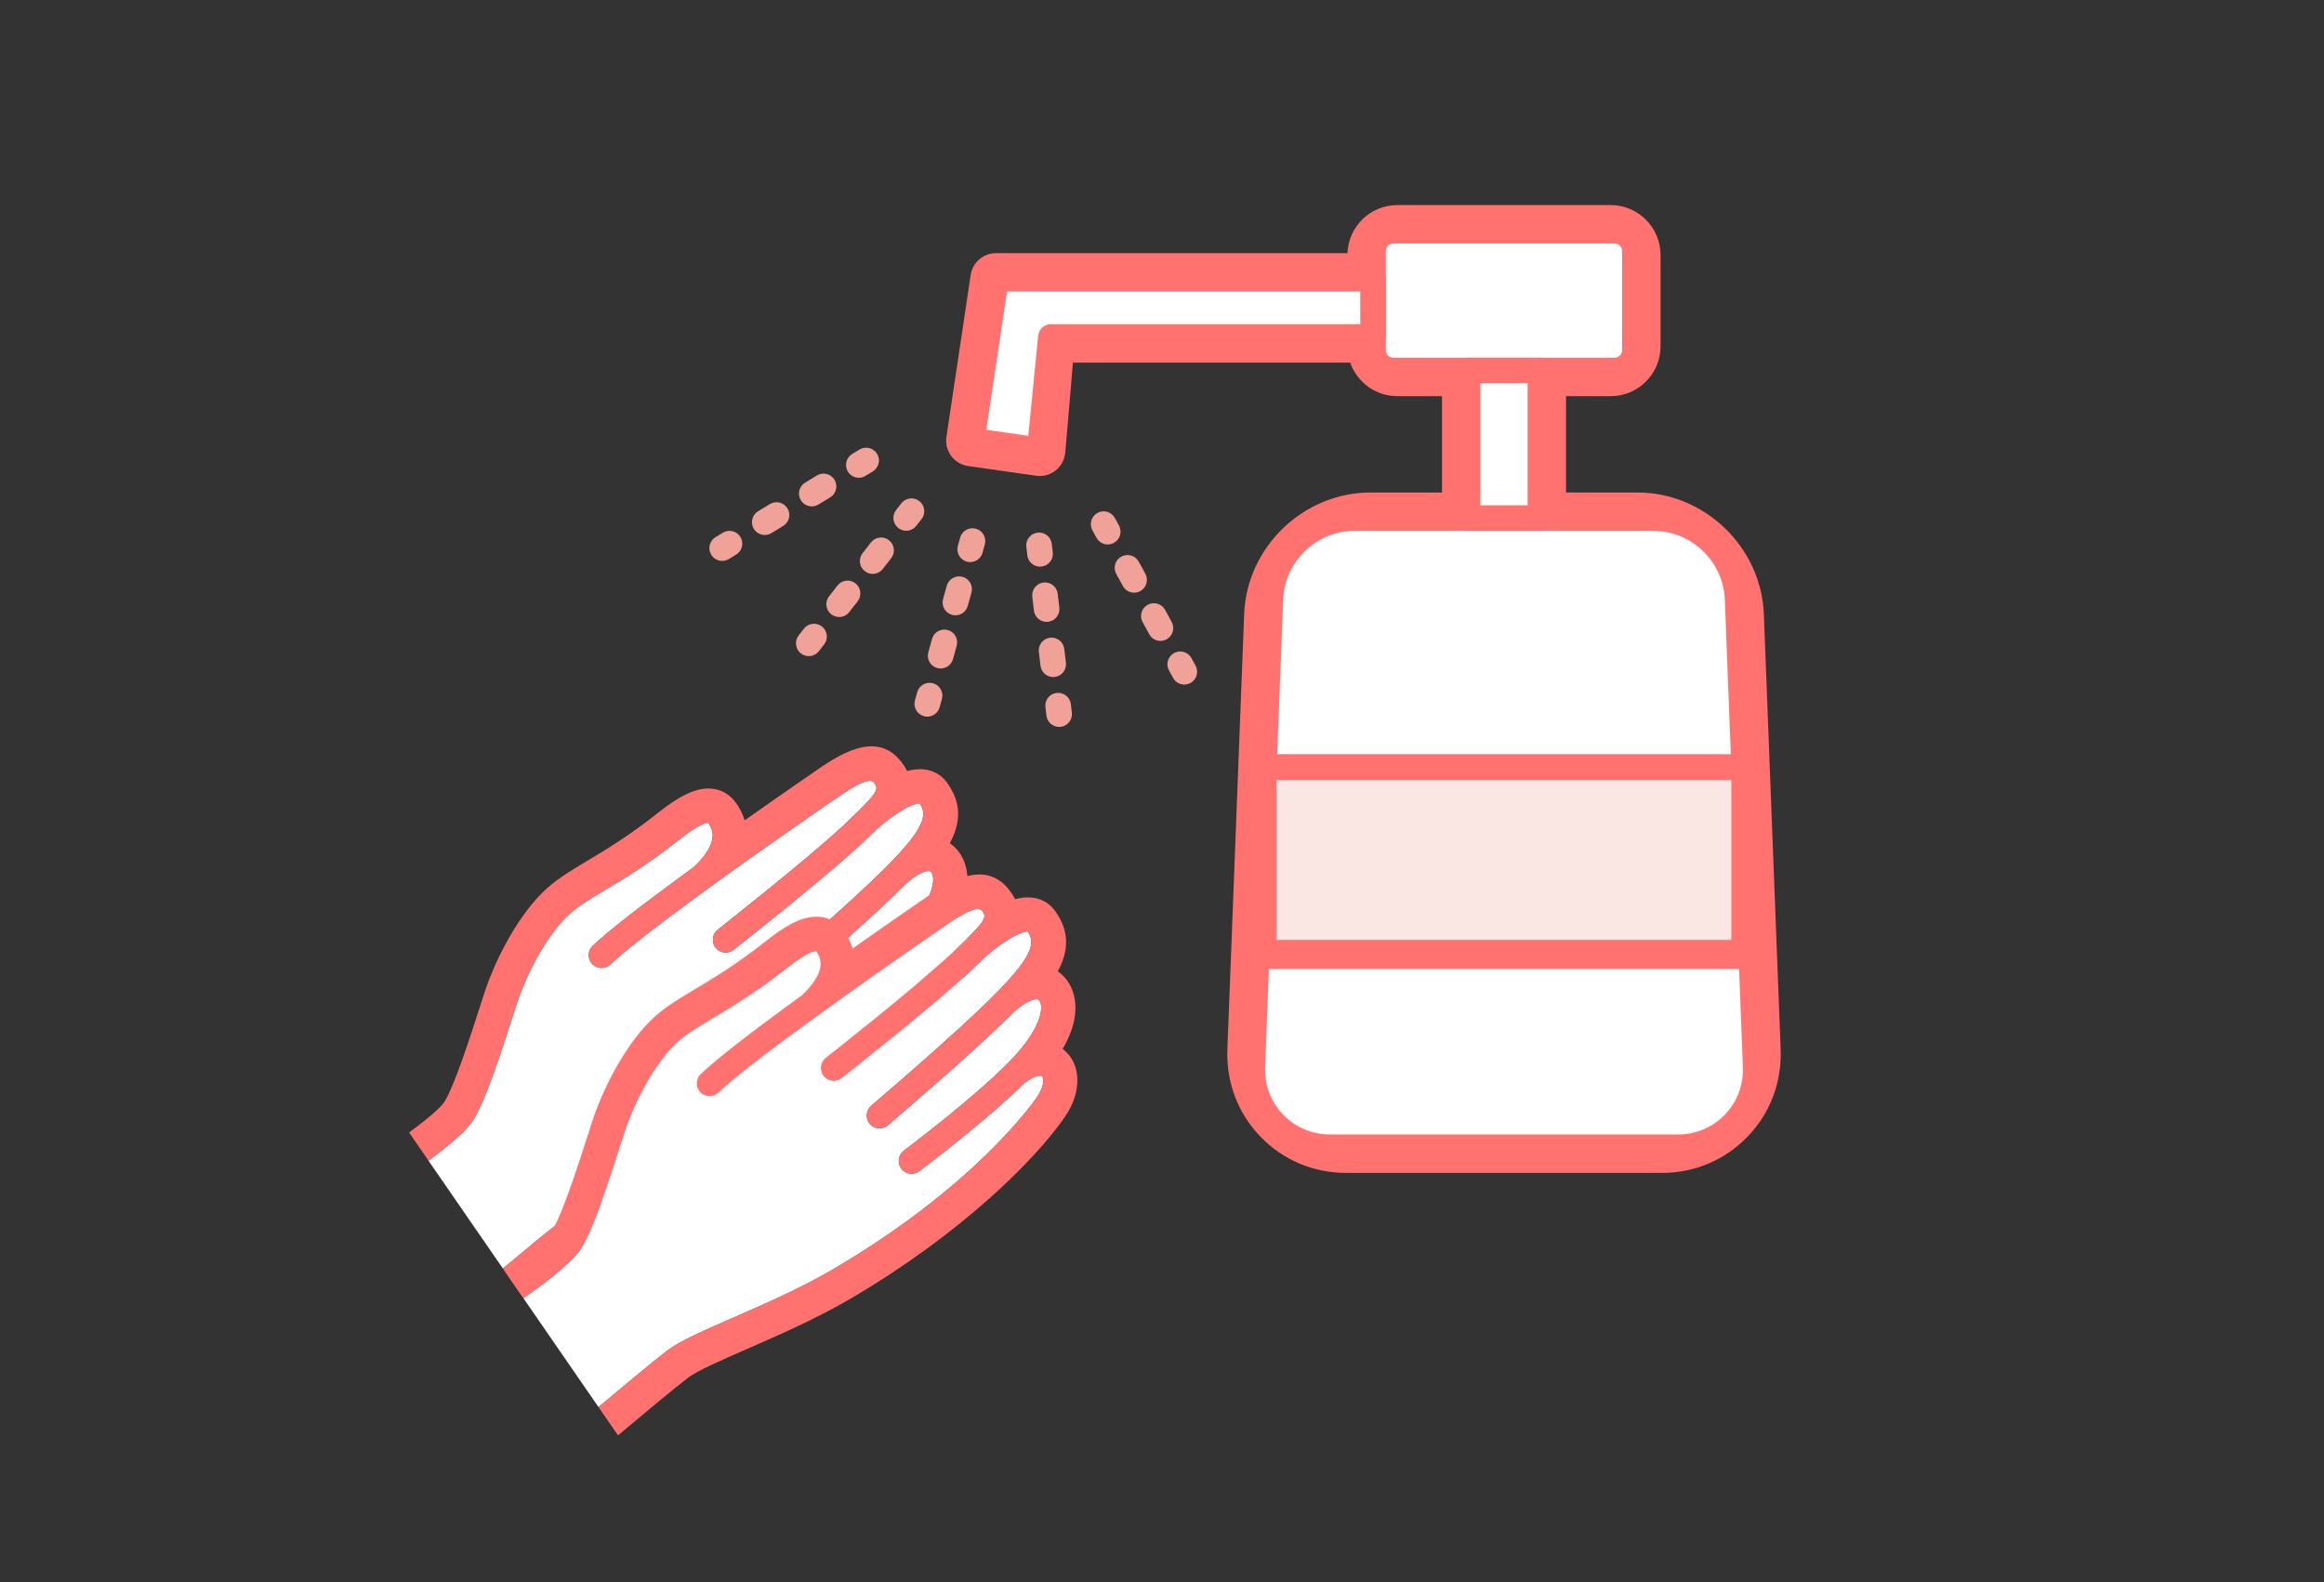 <?xml version="1.0" encoding="utf-8"?>
<!-- Generator: Adobe Illustrator 15.0.2, SVG Export Plug-In  -->
<!DOCTYPE svg PUBLIC "-//W3C//DTD SVG 1.1//EN" "http://www.w3.org/Graphics/SVG/1.1/DTD/svg11.dtd">
<svg version="1.1"
	 xmlns="http://www.w3.org/2000/svg" xmlns:xlink="http://www.w3.org/1999/xlink" xmlns:a="http://ns.adobe.com/AdobeSVGViewerExtensions/3.0/"
	 x="0px" y="0px" width="163px" height="111px" viewBox="662.745 207.615 163 111"
	 overflow="visible" enable-background="new 662.745 207.615 163 111" xml:space="preserve">
<rect x="662.745" y="207.615" width="163" height="111" fill="#333333" stroke="none"/>
<defs>
</defs>
<g>
	<path fill="#FF726F" d="M10.252,4l887,0.315c3.309,0.002,6,2.643,5.999,5.951L903,759.799c-0.001,3.307-2.691,5.982-6.001,5.982
		l-887-0.425c-3.309-0.002-6-2.699-5.999-6.008L4.25,9.893C4.251,6.586,6.942,4,10.249,4h-0.121 M10.249,0
		C4.751,0,0.252,4.392,0.25,9.89L0,759.397c-0.002,5.5,4.497,10.091,9.997,10.094l887,0.509c0.002,0,0.003,0,0.005,0
		c5.498,0,9.997-4.613,9.998-10.111l0.251-749.616c0.001-5.5-4.497-9.926-9.997-9.929L10.254,0C10.252,0,10.25,0,10.249,0L10.249,0z
		"/>
</g>
<path fill="#FFFFFF" d="M728.264,274.114c-0.089-0.078-0.574-0.083-1.355,0.584c-0.266,0.262-0.551,0.533-0.847,0.807
	c-2.638,2.432-6.236,5.136-6.414,5.271c-0.162,0.12-0.351,0.179-0.538,0.179c-0.273,0-0.543-0.124-0.72-0.359
	c-0.297-0.397-0.218-0.96,0.18-1.258c0.043-0.032,3.669-2.757,6.252-5.133c0.458-0.421,0.883-0.833,1.25-1.214
	c2.13-2.223,2.284-3.636,2.04-4.119c-0.068-0.139-0.131-0.148-0.177-0.154c-0.262-0.042-0.979,0.178-2.024,1.251
	c-0.003,0.004-0.008,0.006-0.011,0.009c-0.279,0.278-0.582,0.571-0.901,0.874c-1.836,1.748-4.311,3.916-7.548,6.703
	c-0.17,0.146-0.378,0.217-0.586,0.217c-0.253,0-0.504-0.106-0.681-0.312c-0.324-0.376-0.282-0.943,0.094-1.267
	c3.34-2.874,5.756-5.014,7.474-6.642c3.71-3.52,4.145-4.646,3.505-5.589c-0.009-0.001-0.019-0.001-0.029-0.001
	c-0.436,0-1.649,0.604-3.116,1.929c-0.035,0.033-0.068,0.065-0.101,0.098l-0.356,0.348c-0.111,0.11-0.235,0.228-0.365,0.351
	c-0.022,0.023-0.046,0.047-0.07,0.07c-0.022,0.024-0.044,0.047-0.067,0.07c-0.046,0.049-0.097,0.09-0.149,0.126
	c-2.785,2.557-8.54,7.079-8.804,7.287c-0.391,0.305-0.954,0.239-1.262-0.152c-0.307-0.39-0.238-0.955,0.152-1.262
	c0.065-0.051,6.232-4.896,8.875-7.361c0.024-0.021,0.045-0.041,0.066-0.062c0.27-0.276,0.55-0.551,0.846-0.819
	c1.437-1.408,1.508-1.661,1.18-2.071c-0.39-0.486-1.882,0.55-2.971,1.306l-0.473,0.327c-3.077,2.126-5.787,4.039-8.059,5.684
	c-0.006,0.005-0.011,0.011-0.016,0.016c-0.054,0.048-0.111,0.087-0.171,0.12c-0.277,0.201-0.551,0.399-0.813,0.592
	c-2.957,2.166-5.039,3.793-5.999,4.708c-0.174,0.165-0.396,0.248-0.62,0.248c-0.236,0-0.473-0.094-0.649-0.279
	c-0.343-0.359-0.329-0.928,0.031-1.27c1.154-1.097,3.516-2.911,6.18-4.859c0.3-0.219,0.603-0.44,0.907-0.662
	c1.177-1.094,1.601-2.142,1.154-2.883l-0.047-0.081c-0.028-0.047-0.068-0.115-0.098-0.155c-0.135,0.007-0.678,0.113-2.039,1.192
	c-2.158,1.711-3.844,2.72-5.199,3.532c-1.188,0.711-2.048,1.226-2.724,1.904c-1.523,1.532-2.832,4.142-3.454,6.049l-0.309,0.953
	c-0.794,2.467-1.882,5.848-2.75,7.226c-0.5,0.796-1.853,1.902-3.142,2.847l0.343,0.497l4.537,6.577l0.342,0.495
	c1.441-1.207,3.105-2.584,3.954-3.233c0.872-0.666,2.53-1.391,4.63-2.309c2.236-0.977,4.772-2.085,7.027-3.41
	c9.733-5.715,13.829-11.414,14.264-12.043C728.477,274.753,728.367,274.208,728.264,274.114"/>
<path fill="#FF726F" d="M729.863,272.331c-0.051-0.045-0.104-0.089-0.158-0.13c1.258-2.153,0.942-3.625,0.547-4.409
	c-0.219-0.433-0.522-0.782-0.891-1.032c0.758-1.398,0.866-2.796-0.214-4.273c-0.378-0.517-0.951-0.837-1.614-0.904
	c-0.377-0.037-0.769,0.008-1.167,0.116c-0.108-0.223-0.254-0.451-0.438-0.682c-1.786-2.239-4.449-0.391-6.21,0.833l-0.467,0.323
	c-1.514,1.046-2.943,2.042-4.28,2.985c-0.11-0.378-0.258-0.664-0.36-0.834l-0.032-0.054c-0.177-0.302-0.646-1.105-1.688-1.301
	c-1.076-0.206-2.272,0.297-4.004,1.669c-2.035,1.613-3.646,2.578-4.941,3.353c-1.287,0.771-2.303,1.379-3.19,2.27
	c-1.927,1.935-3.378,4.978-4.036,6.997l-0.311,0.962c-0.669,2.08-1.788,5.56-2.495,6.684c-0.271,0.427-1.269,1.261-2.477,2.15
	l0.341,0.493l0.51,0.74l0.511,0.741c1.289-0.945,2.642-2.051,3.142-2.847c0.868-1.378,1.955-4.759,2.75-7.226l0.309-0.953
	c0.622-1.908,1.931-4.517,3.454-6.049c0.676-0.678,1.535-1.193,2.724-1.904c1.355-0.812,3.041-1.821,5.199-3.532
	c1.361-1.079,1.904-1.185,2.039-1.192c0.029,0.04,0.069,0.107,0.098,0.155l0.047,0.081c0.446,0.742,0.022,1.789-1.154,2.883
	c-0.305,0.221-0.607,0.442-0.907,0.662c-2.664,1.948-5.025,3.762-6.18,4.859c-0.359,0.342-0.374,0.911-0.031,1.27
	c0.177,0.186,0.413,0.279,0.649,0.279c0.224,0,0.446-0.083,0.62-0.248c0.96-0.915,3.042-2.542,5.999-4.708
	c0.263-0.193,0.536-0.391,0.813-0.592c0.06-0.033,0.117-0.072,0.171-0.12c0.005-0.005,0.01-0.011,0.016-0.016
	c2.271-1.646,4.981-3.558,8.059-5.684l0.473-0.327c1.089-0.756,2.581-1.792,2.971-1.306c0.328,0.41,0.257,0.664-1.18,2.071
	c-0.295,0.269-0.576,0.543-0.846,0.819c-0.021,0.021-0.042,0.04-0.065,0.062c-2.644,2.465-8.811,7.31-8.876,7.361
	c-0.391,0.307-0.459,0.872-0.152,1.262c0.308,0.391,0.871,0.458,1.262,0.152c0.264-0.208,6.02-4.729,8.804-7.287
	c0.053-0.036,0.104-0.077,0.149-0.126c0.023-0.023,0.045-0.046,0.068-0.07c0.023-0.023,0.047-0.047,0.069-0.07
	c0.13-0.123,0.254-0.24,0.365-0.351l0.356-0.348c0.033-0.032,0.065-0.065,0.101-0.098c1.467-1.325,2.681-1.929,3.116-1.929
	c0.011,0,0.021,0,0.029,0.001c0.64,0.943,0.205,2.069-3.505,5.589c-1.718,1.628-4.134,3.768-7.474,6.642
	c-0.376,0.324-0.418,0.891-0.094,1.267c0.177,0.207,0.428,0.312,0.681,0.312c0.208,0,0.415-0.071,0.586-0.217
	c3.237-2.787,5.712-4.955,7.548-6.703c0.318-0.303,0.622-0.596,0.901-0.874c0.003-0.003,0.008-0.005,0.011-0.009
	c1.046-1.073,1.763-1.293,2.024-1.251c0.046,0.006,0.107,0.015,0.177,0.154c0.244,0.483,0.09,1.896-2.041,4.119
	c-0.366,0.382-0.791,0.793-1.25,1.214c-2.582,2.376-6.208,5.101-6.251,5.133c-0.396,0.298-0.477,0.861-0.18,1.258
	c0.177,0.235,0.446,0.359,0.72,0.359c0.188,0,0.376-0.059,0.538-0.179c0.179-0.134,3.776-2.838,6.414-5.271
	c0.296-0.274,0.581-0.544,0.847-0.807c0.781-0.667,1.267-0.662,1.355-0.584c0.103,0.093,0.213,0.639-0.371,1.486
	c-0.435,0.63-4.53,6.328-14.264,12.043c-2.255,1.325-4.79,2.433-7.026,3.41c-2.101,0.918-3.759,1.643-4.631,2.309
	c-0.849,0.649-2.513,2.027-3.954,3.233l0.512,0.743l0.513,0.744l0.342,0.494c1.463-1.226,3.2-2.667,4.044-3.312
	c0.641-0.49,2.338-1.231,4.133-2.016c2.186-0.954,4.904-2.143,7.281-3.539c7.73-4.539,12.924-9.705,15.022-12.75
	C731.026,275.276,731.025,273.372,729.863,272.331"/>
<path fill="#FFFFFF" d="M735.838,283.106c-0.088-0.078-0.575-0.084-1.358,0.586c-0.266,0.263-0.548,0.532-0.845,0.805
	c-2.636,2.431-6.235,5.136-6.414,5.269c-0.162,0.122-0.351,0.181-0.538,0.181c-0.273,0-0.543-0.125-0.72-0.36
	c-0.297-0.397-0.217-0.959,0.18-1.258c0.043-0.031,3.67-2.757,6.252-5.132c0.458-0.422,0.883-0.832,1.251-1.214
	c2.129-2.224,2.284-3.635,2.041-4.119c-0.07-0.139-0.131-0.148-0.177-0.154c-0.262-0.043-0.979,0.178-2.025,1.251
	c-0.003,0-0.004,0.001-0.004,0.002c-0.282,0.28-0.588,0.575-0.908,0.88c-1.837,1.748-4.312,3.915-7.549,6.702
	c-0.17,0.146-0.378,0.218-0.585,0.218c-0.253,0-0.504-0.106-0.683-0.312c-0.323-0.375-0.28-0.943,0.095-1.268
	c3.34-2.872,5.756-5.012,7.473-6.641c3.712-3.519,4.147-4.646,3.506-5.589c-0.009,0-0.019,0-0.027,0
	c-0.437,0-1.647,0.601-3.111,1.922c-0.036,0.035-0.07,0.069-0.106,0.103l-0.357,0.349c-0.112,0.111-0.238,0.231-0.37,0.354
	c-0.021,0.022-0.041,0.044-0.063,0.066c-0.023,0.024-0.046,0.045-0.068,0.07c-0.045,0.048-0.096,0.089-0.148,0.125
	c-2.784,2.557-8.541,7.08-8.806,7.287c-0.39,0.306-0.953,0.238-1.262-0.151c-0.306-0.391-0.238-0.955,0.153-1.262
	c0.065-0.051,6.232-4.896,8.875-7.361c0.022-0.02,0.042-0.039,0.062-0.059c0.268-0.274,0.549-0.548,0.842-0.815
	c1.444-1.414,1.517-1.668,1.188-2.078c-0.391-0.49-1.882,0.548-2.972,1.306l-0.475,0.33c-3.078,2.125-5.788,4.039-8.058,5.684
	c-0.007,0.005-0.01,0.008-0.015,0.014c-0.052,0.047-0.108,0.084-0.167,0.117c-0.279,0.202-0.552,0.402-0.817,0.595
	c-2.956,2.166-5.038,3.794-5.998,4.708c-0.175,0.165-0.396,0.248-0.619,0.248c-0.238,0-0.474-0.094-0.65-0.279
	c-0.342-0.36-0.329-0.929,0.03-1.27c1.154-1.098,3.517-2.912,6.18-4.86c0.299-0.219,0.602-0.439,0.907-0.66
	c1.176-1.095,1.602-2.143,1.155-2.884l-0.048-0.081c-0.028-0.048-0.068-0.115-0.098-0.155c-0.134,0.006-0.678,0.114-2.038,1.192
	c-2.158,1.711-3.845,2.72-5.199,3.532c-1.188,0.711-2.048,1.226-2.725,1.904c-1.523,1.532-2.833,4.141-3.454,6.048l-0.312,0.961
	c-0.792,2.465-1.879,5.842-2.745,7.218c-0.624,0.991-2.564,2.46-4.061,3.504l0.342,0.497l4.587,6.649l0.342,0.495
	c1.575-1.325,3.795-3.177,4.822-3.962c0.872-0.667,2.53-1.391,4.63-2.309c2.236-0.977,4.773-2.085,7.027-3.409
	c9.733-5.715,13.829-11.414,14.265-12.044C736.05,283.745,735.941,283.199,735.838,283.106"/>
<path fill="#FF726F" d="M737.438,281.323c-0.051-0.045-0.104-0.089-0.161-0.131c1.26-2.153,0.943-3.625,0.549-4.408
	c-0.219-0.433-0.523-0.782-0.892-1.032c0.759-1.398,0.868-2.797-0.215-4.275c-0.377-0.515-0.949-0.836-1.613-0.903
	c-0.375-0.037-0.768,0.008-1.167,0.116c-0.109-0.223-0.253-0.451-0.438-0.681c-1.787-2.242-4.448-0.391-6.208,0.833l-0.472,0.326
	c-1.513,1.044-2.941,2.041-4.277,2.983c-0.109-0.378-0.257-0.664-0.36-0.835l-0.032-0.055c-0.176-0.302-0.645-1.104-1.688-1.3
	c-1.078-0.202-2.272,0.298-4.004,1.67c-2.035,1.613-3.646,2.578-4.941,3.353c-1.286,0.771-2.304,1.378-3.19,2.269
	c-1.927,1.936-3.378,4.979-4.036,6.997l-0.312,0.969c-0.668,2.078-1.788,5.554-2.494,6.677c-0.335,0.532-1.8,1.694-3.393,2.809
	l0.339,0.492l0.51,0.739l0.512,0.741c1.496-1.044,3.437-2.513,4.061-3.504c0.866-1.376,1.953-4.753,2.745-7.218l0.312-0.961
	c0.622-1.907,1.931-4.516,3.455-6.048c0.676-0.679,1.535-1.193,2.724-1.904c1.354-0.812,3.041-1.821,5.199-3.532
	c1.36-1.078,1.904-1.186,2.038-1.192c0.029,0.04,0.069,0.107,0.098,0.155l0.048,0.081c0.446,0.742,0.021,1.79-1.155,2.884
	c-0.306,0.221-0.608,0.441-0.906,0.66c-2.664,1.948-5.026,3.762-6.181,4.86c-0.359,0.341-0.372,0.91-0.03,1.27
	c0.177,0.185,0.412,0.279,0.65,0.279c0.223,0,0.444-0.083,0.619-0.248c0.96-0.914,3.041-2.542,5.999-4.708
	c0.265-0.192,0.537-0.393,0.816-0.595c0.059-0.033,0.115-0.07,0.167-0.117c0.005-0.005,0.008-0.009,0.015-0.014
	c2.27-1.645,4.979-3.559,8.059-5.684l0.474-0.33c1.089-0.757,2.581-1.795,2.972-1.306c0.329,0.41,0.257,0.664-1.188,2.078
	c-0.293,0.267-0.575,0.541-0.842,0.815c-0.021,0.02-0.04,0.039-0.062,0.059c-2.643,2.465-8.81,7.31-8.875,7.361
	c-0.392,0.307-0.459,0.872-0.153,1.262c0.309,0.39,0.872,0.457,1.262,0.151c0.265-0.207,6.021-4.73,8.806-7.287
	c0.053-0.036,0.104-0.077,0.148-0.125c0.023-0.025,0.045-0.046,0.068-0.07c0.022-0.022,0.043-0.044,0.063-0.066
	c0.132-0.123,0.258-0.243,0.37-0.354l0.357-0.349c0.036-0.034,0.07-0.068,0.106-0.103c1.464-1.321,2.674-1.922,3.111-1.922
	c0.009,0,0.019,0,0.028,0c0.641,0.943,0.204,2.07-3.508,5.589c-1.716,1.628-4.132,3.769-7.472,6.641
	c-0.375,0.324-0.418,0.892-0.095,1.268c0.179,0.206,0.43,0.312,0.683,0.312c0.206,0,0.415-0.072,0.585-0.218
	c3.237-2.787,5.712-4.954,7.549-6.702c0.32-0.305,0.626-0.6,0.908-0.88c0-0.001,0.001-0.002,0.004-0.002
	c1.046-1.073,1.764-1.294,2.025-1.251c0.046,0.006,0.106,0.016,0.176,0.154c0.244,0.484,0.089,1.896-2.04,4.119
	c-0.367,0.382-0.793,0.792-1.251,1.214c-2.582,2.375-6.208,5.101-6.252,5.132c-0.396,0.298-0.477,0.861-0.18,1.258
	c0.177,0.235,0.446,0.36,0.72,0.36c0.188,0,0.376-0.059,0.538-0.181c0.179-0.133,3.778-2.838,6.414-5.269
	c0.297-0.273,0.579-0.542,0.845-0.805c0.783-0.67,1.271-0.664,1.358-0.586c0.103,0.093,0.212,0.639-0.371,1.485
	c-0.436,0.631-4.531,6.329-14.265,12.044c-2.254,1.324-4.791,2.432-7.027,3.409c-2.1,0.918-3.758,1.642-4.63,2.309
	c-1.027,0.786-3.247,2.637-4.822,3.962l0.512,0.743l0.513,0.743l0.343,0.495c1.568-1.321,3.893-3.261,4.911-4.041
	c0.641-0.491,2.338-1.231,4.133-2.016c2.186-0.955,4.904-2.143,7.282-3.54c7.729-4.539,12.924-9.705,15.022-12.75
	C738.6,284.268,738.6,282.364,737.438,281.323"/>
<path fill="#FFFFFF" d="M757.168,288.99c-2.057,0-3.968-0.807-5.378-2.273c-1.411-1.467-2.144-3.406-2.063-5.462l1.176-30.53
	c0.163-4.228,3.738-7.667,7.968-7.667h5.91v-8.553h-4.03c-1.351,0-2.464-1.035-2.589-2.354h-20.988l-0.61,7.131
	c-0.021,0.247-0.143,0.472-0.336,0.626c-0.159,0.127-0.357,0.195-0.56,0.195c-0.042,0-0.084-0.002-0.127-0.009l-4.766-0.68
	c-0.236-0.034-0.451-0.161-0.594-0.353c-0.144-0.191-0.204-0.433-0.169-0.669l1.702-11.357c0.065-0.44,0.443-0.766,0.888-0.766
	h25.549v-0.771c0-1.434,1.166-2.601,2.6-2.601h14.963c1.433,0,2.599,1.167,2.599,2.601v6.406c0,1.434-1.166,2.601-2.599,2.601
	h-4.029v8.553h5.908c4.23,0,7.805,3.439,7.968,7.667l1.177,30.53c0.08,2.056-0.653,3.995-2.064,5.462
	c-1.41,1.466-3.321,2.273-5.379,2.273H757.168z"/>
<path fill="#FF726F" d="M775.712,223.797c0.936,0,1.702,0.765,1.702,1.702v6.406c0,0.937-0.767,1.702-1.702,1.702h-4.927v10.35
	h6.807c3.744,0,6.926,3.062,7.07,6.803l1.177,30.529c0.144,3.741-2.802,6.803-6.546,6.803h-22.125c-3.743,0-6.688-3.062-6.545-6.803
	l1.177-30.529c0.145-3.741,3.326-6.803,7.07-6.803h6.808v-10.35h-4.928c-0.936,0-1.702-0.765-1.702-1.702v-0.652h-22.7l-0.681,7.954
	l-4.767-0.681l1.701-11.357h26.446v-1.67c0-0.937,0.767-1.702,1.702-1.702H775.712 M775.712,222H760.75
	c-1.886,0-3.43,1.502-3.496,3.372h-24.652c-0.888,0-1.645,0.651-1.776,1.531l-1.701,11.358c-0.07,0.473,0.05,0.955,0.336,1.339
	c0.286,0.384,0.713,0.637,1.188,0.705l4.766,0.681c0.085,0.012,0.17,0.018,0.254,0.018c0.403,0,0.8-0.135,1.119-0.39
	c0.387-0.308,0.629-0.761,0.671-1.254l0.54-6.309h19.446c0.476,1.369,1.779,2.354,3.307,2.354h3.132v6.756h-5.012
	c-4.707,0-8.684,3.827-8.865,8.53l-1.177,30.53c-0.089,2.303,0.732,4.476,2.314,6.12c1.582,1.644,3.722,2.55,6.025,2.55h22.125
	c2.305,0,4.444-0.906,6.027-2.55c1.581-1.644,2.403-3.818,2.314-6.12l-1.178-30.53c-0.183-4.703-4.158-8.53-8.865-8.53h-5.01v-6.756
	h3.13c1.93,0,3.499-1.569,3.499-3.499v-6.406C779.211,223.57,777.642,222,775.712,222"/>
<path fill="#FFFFFF" d="M777.415,232.188c0,0.78-0.639,1.418-1.419,1.418h-15.528c-0.78,0-1.419-0.638-1.419-1.418v-6.974
	c0-0.78,0.639-1.418,1.419-1.418h15.528c0.78,0,1.419,0.638,1.419,1.418V232.188z"/>
<path fill="#FF726F" d="M775.996,234.505h-15.528c-1.278,0-2.316-1.039-2.316-2.317v-6.974c0-1.278,1.038-2.317,2.316-2.317h15.528
	c1.277,0,2.316,1.039,2.316,2.317v6.974C778.312,233.466,777.273,234.505,775.996,234.505 M760.467,224.695
	c-0.282,0-0.521,0.238-0.521,0.52v6.974c0,0.282,0.238,0.52,0.521,0.52h15.528c0.282,0,0.521-0.238,0.521-0.52v-6.974
	c0-0.282-0.238-0.52-0.521-0.52H760.467z"/>
<path fill="#FFFFFF" d="M785.884,282.423c0.119,3.118-2.335,5.669-5.455,5.669h-24.394c-3.121,0-5.575-2.551-5.455-5.669
	l1.264-32.797c0.121-3.118,2.771-5.669,5.893-5.669h20.989c3.12,0,5.771,2.551,5.892,5.669L785.884,282.423z"/>
<path fill="#FF726F" d="M780.429,288.99h-24.394c-1.757,0-3.388-0.689-4.591-1.941c-1.205-1.251-1.829-2.906-1.763-4.661
	l1.265-32.797c0.139-3.603,3.185-6.533,6.79-6.533h20.989c3.605,0,6.65,2.93,6.79,6.533l1.266,32.797
	c0.068,1.755-0.559,3.41-1.762,4.661C783.815,288.301,782.184,288.99,780.429,288.99 M757.737,244.855
	c-2.652,0-4.893,2.156-4.994,4.805l-1.265,32.797c-0.05,1.262,0.398,2.45,1.262,3.346c0.862,0.896,2.032,1.39,3.296,1.39h24.394
	c1.263,0,2.433-0.494,3.296-1.39c0.861-0.896,1.31-2.084,1.261-3.346l-1.266-32.797c-0.102-2.65-2.342-4.805-4.994-4.805H757.737z"
	/>
<rect x="765.678" y="233.606" fill="#FFFFFF" width="5.107" height="10.35"/>
<path fill="#FF726F" d="M770.786,244.855h-5.107c-0.495,0-0.897-0.402-0.897-0.898v-10.35c0-0.496,0.402-0.898,0.897-0.898h5.107
	c0.496,0,0.898,0.402,0.898,0.898v10.35C771.684,244.453,771.282,244.855,770.786,244.855 M766.577,243.058h3.311v-8.553h-3.311
	V243.058z"/>
<polygon fill="#FFFFFF" points="759.048,227.168 732.602,227.168 730.901,238.526 735.667,239.206 736.456,231.253 759.048,231.253 
	"/>
<path fill="#FF726F" d="M735.667,240.104c-0.041,0-0.084-0.002-0.127-0.009l-4.766-0.68c-0.236-0.034-0.451-0.161-0.594-0.354
	c-0.144-0.191-0.204-0.433-0.169-0.669l1.702-11.357c0.065-0.44,0.443-0.766,0.888-0.766h26.446c0.495,0,0.898,0.402,0.898,0.898
	v4.084c0,0.496-0.403,0.899-0.898,0.899h-21.779l-0.707,7.143c-0.024,0.244-0.146,0.468-0.34,0.619
	C736.063,240.037,735.868,240.104,735.667,240.104 M731.924,237.765l2.942,0.42l0.695-7.02c0.045-0.46,0.431-0.81,0.894-0.81h21.695
	v-2.288h-24.774L731.924,237.765z"/>
<rect x="751.384" y="261.43" fill="#FAE6E2" width="33.693" height="13.262"/>
<path fill="#FF726F" d="M785.078,275.59h-33.693c-0.495,0-0.897-0.402-0.897-0.898V261.43c0-0.497,0.402-0.899,0.897-0.899h33.693
	c0.496,0,0.899,0.403,0.899,0.899v13.262C785.977,275.188,785.574,275.59,785.078,275.59 M752.283,273.793h31.896v-11.466h-31.896
	V273.793z"/>
<path fill="#FF726F" d="M785.078,262.327h-33.693c-0.496,0-0.897-0.402-0.897-0.897c0-0.497,0.401-0.899,0.897-0.899h33.693
	c0.496,0,0.899,0.403,0.899,0.899C785.977,261.925,785.574,262.327,785.078,262.327"/>
<path fill="#FF726F" d="M785.575,275.341h-34.687c-0.497,0-0.9-0.403-0.9-0.899s0.403-0.897,0.9-0.897h34.687
	c0.497,0,0.899,0.401,0.899,0.897S786.072,275.341,785.575,275.341"/>
<path fill="#F0A299" d="M730.792,247.043c-0.079,0-0.159-0.011-0.24-0.033c-0.479-0.133-0.759-0.628-0.625-1.106l0.16-0.577
	c0.132-0.478,0.627-0.757,1.105-0.625c0.478,0.133,0.758,0.628,0.626,1.106l-0.16,0.577
	C731.548,246.783,731.187,247.043,730.792,247.043"/>
<path fill="#F0A299" d="M728.72,254.508c-0.078,0-0.16-0.011-0.24-0.034c-0.479-0.131-0.759-0.627-0.625-1.105l0.258-0.934
	c0.133-0.478,0.626-0.759,1.106-0.625c0.478,0.132,0.758,0.627,0.625,1.106l-0.258,0.932
	C729.475,254.247,729.114,254.508,728.72,254.508 M729.756,250.776c-0.08,0-0.16-0.011-0.241-0.033
	c-0.478-0.133-0.758-0.628-0.625-1.106l0.259-0.934c0.134-0.478,0.629-0.758,1.106-0.625c0.478,0.133,0.757,0.627,0.626,1.105
	l-0.26,0.933C730.511,250.515,730.15,250.776,729.756,250.776"/>
<path fill="#F0A299" d="M727.783,257.884c-0.079,0-0.16-0.011-0.24-0.033c-0.479-0.133-0.758-0.628-0.626-1.106l0.161-0.577
	c0.132-0.477,0.627-0.757,1.104-0.625c0.479,0.133,0.759,0.628,0.626,1.106l-0.16,0.577
	C728.538,257.623,728.176,257.884,727.783,257.884"/>
<path fill="#F0A299" d="M726.303,244.845c-0.192,0-0.387-0.062-0.55-0.19c-0.393-0.304-0.464-0.869-0.158-1.261l0.367-0.473
	c0.305-0.392,0.869-0.462,1.26-0.158c0.394,0.304,0.464,0.869,0.16,1.26l-0.369,0.473
	C726.836,244.725,726.572,244.845,726.303,244.845"/>
<path fill="#F0A299" d="M721.601,250.896c-0.192,0-0.387-0.062-0.551-0.189c-0.393-0.304-0.463-0.869-0.158-1.261l0.589-0.756
	c0.304-0.391,0.868-0.463,1.26-0.159c0.392,0.305,0.462,0.87,0.158,1.261l-0.588,0.756
	C722.133,250.776,721.869,250.896,721.601,250.896 M723.953,247.87c-0.192,0-0.387-0.061-0.55-0.189
	c-0.393-0.305-0.464-0.869-0.16-1.26l0.589-0.757c0.304-0.391,0.869-0.463,1.26-0.158c0.394,0.305,0.464,0.87,0.159,1.261
	l-0.588,0.756C724.486,247.751,724.22,247.87,723.953,247.87"/>
<path fill="#F0A299" d="M719.469,253.638c-0.191,0-0.386-0.061-0.55-0.189c-0.391-0.305-0.462-0.869-0.158-1.261l0.368-0.473
	c0.305-0.392,0.869-0.462,1.261-0.158c0.392,0.305,0.463,0.869,0.157,1.261l-0.367,0.473
	C720.003,253.519,719.738,253.638,719.469,253.638"/>
<path fill="#F0A299" d="M722.982,241.128c-0.303,0-0.598-0.154-0.769-0.432c-0.257-0.424-0.122-0.977,0.301-1.235l0.512-0.312
	c0.425-0.257,0.979-0.123,1.234,0.301c0.259,0.424,0.124,0.977-0.301,1.234l-0.512,0.311
	C723.303,241.085,723.141,241.128,722.982,241.128"/>
<path fill="#F0A299" d="M716.385,245.142c-0.305,0-0.601-0.153-0.77-0.432c-0.258-0.423-0.123-0.976,0.302-1.234l0.824-0.501
	c0.423-0.258,0.976-0.123,1.234,0.3c0.258,0.424,0.123,0.977-0.301,1.235l-0.825,0.501
	C716.705,245.1,716.542,245.142,716.385,245.142 M719.684,243.135c-0.305,0-0.6-0.154-0.77-0.432
	c-0.258-0.424-0.123-0.977,0.302-1.234l0.824-0.502c0.423-0.257,0.976-0.123,1.234,0.301c0.258,0.424,0.123,0.977-0.301,1.235
	l-0.825,0.501C720.003,243.093,719.842,243.135,719.684,243.135"/>
<path fill="#F0A299" d="M713.4,246.959c-0.305,0-0.601-0.153-0.77-0.432c-0.258-0.424-0.123-0.976,0.301-1.234l0.512-0.311
	c0.425-0.259,0.977-0.124,1.234,0.301c0.258,0.423,0.123,0.976-0.302,1.234l-0.511,0.311
	C713.718,246.917,713.557,246.959,713.4,246.959"/>
<path fill="#F0A299" d="M735.692,247.364c-0.449,0-0.837-0.335-0.891-0.792l-0.071-0.596c-0.06-0.492,0.292-0.939,0.785-0.998
	c0.495-0.056,0.94,0.292,0.998,0.786l0.071,0.595c0.059,0.493-0.293,0.939-0.785,0.999
	C735.763,247.362,735.727,247.364,735.692,247.364"/>
<path fill="#F0A299" d="M736.614,255.107c-0.449,0-0.837-0.336-0.892-0.792l-0.115-0.968c-0.058-0.492,0.293-0.939,0.785-0.999
	c0.49-0.058,0.94,0.293,0.999,0.786l0.115,0.967c0.06,0.492-0.293,0.94-0.785,0.999
	C736.686,255.104,736.649,255.107,736.614,255.107 M736.152,251.235c-0.448,0-0.836-0.336-0.891-0.792l-0.114-0.968
	c-0.06-0.493,0.292-0.939,0.785-0.998c0.489-0.057,0.939,0.293,0.998,0.786l0.115,0.968c0.059,0.493-0.293,0.939-0.786,0.998
	C736.223,251.233,736.187,251.235,736.152,251.235"/>
<path fill="#F0A299" d="M737.03,258.605c-0.448,0-0.837-0.335-0.89-0.792l-0.071-0.594c-0.059-0.493,0.292-0.94,0.785-0.999
	c0.493-0.056,0.94,0.293,0.998,0.786l0.071,0.594c0.06,0.493-0.293,0.94-0.785,0.999
	C737.101,258.603,737.065,258.605,737.03,258.605"/>
<path fill="#F0A299" d="M740.44,245.806c-0.319,0-0.626-0.169-0.79-0.469l-0.286-0.525c-0.238-0.435-0.078-0.981,0.357-1.219
	c0.437-0.24,0.981-0.078,1.219,0.357l0.287,0.525c0.238,0.436,0.078,0.981-0.357,1.219
	C740.733,245.771,740.585,245.806,740.44,245.806"/>
<path fill="#F0A299" d="M744.137,252.571c-0.317,0-0.625-0.168-0.789-0.468l-0.462-0.846c-0.237-0.435-0.078-0.981,0.356-1.219
	c0.438-0.238,0.982-0.078,1.22,0.357l0.462,0.846c0.239,0.436,0.079,0.981-0.356,1.219
	C744.43,252.536,744.284,252.571,744.137,252.571 M742.289,249.189c-0.318,0-0.627-0.169-0.789-0.468l-0.462-0.846
	c-0.239-0.435-0.078-0.981,0.357-1.218c0.436-0.238,0.98-0.079,1.219,0.357l0.462,0.846c0.238,0.436,0.077,0.981-0.357,1.219
	C742.581,249.153,742.434,249.189,742.289,249.189"/>
<path fill="#F0A299" d="M745.811,255.635c-0.317,0-0.626-0.169-0.789-0.468l-0.287-0.526c-0.237-0.435-0.077-0.981,0.357-1.219
	c0.437-0.239,0.98-0.078,1.22,0.357l0.287,0.526c0.237,0.436,0.077,0.982-0.358,1.219
	C746.104,255.599,745.958,255.635,745.811,255.635"/>
<rect x="663.127" y="208" fill="none" width="163" height="111"/>
</svg>
